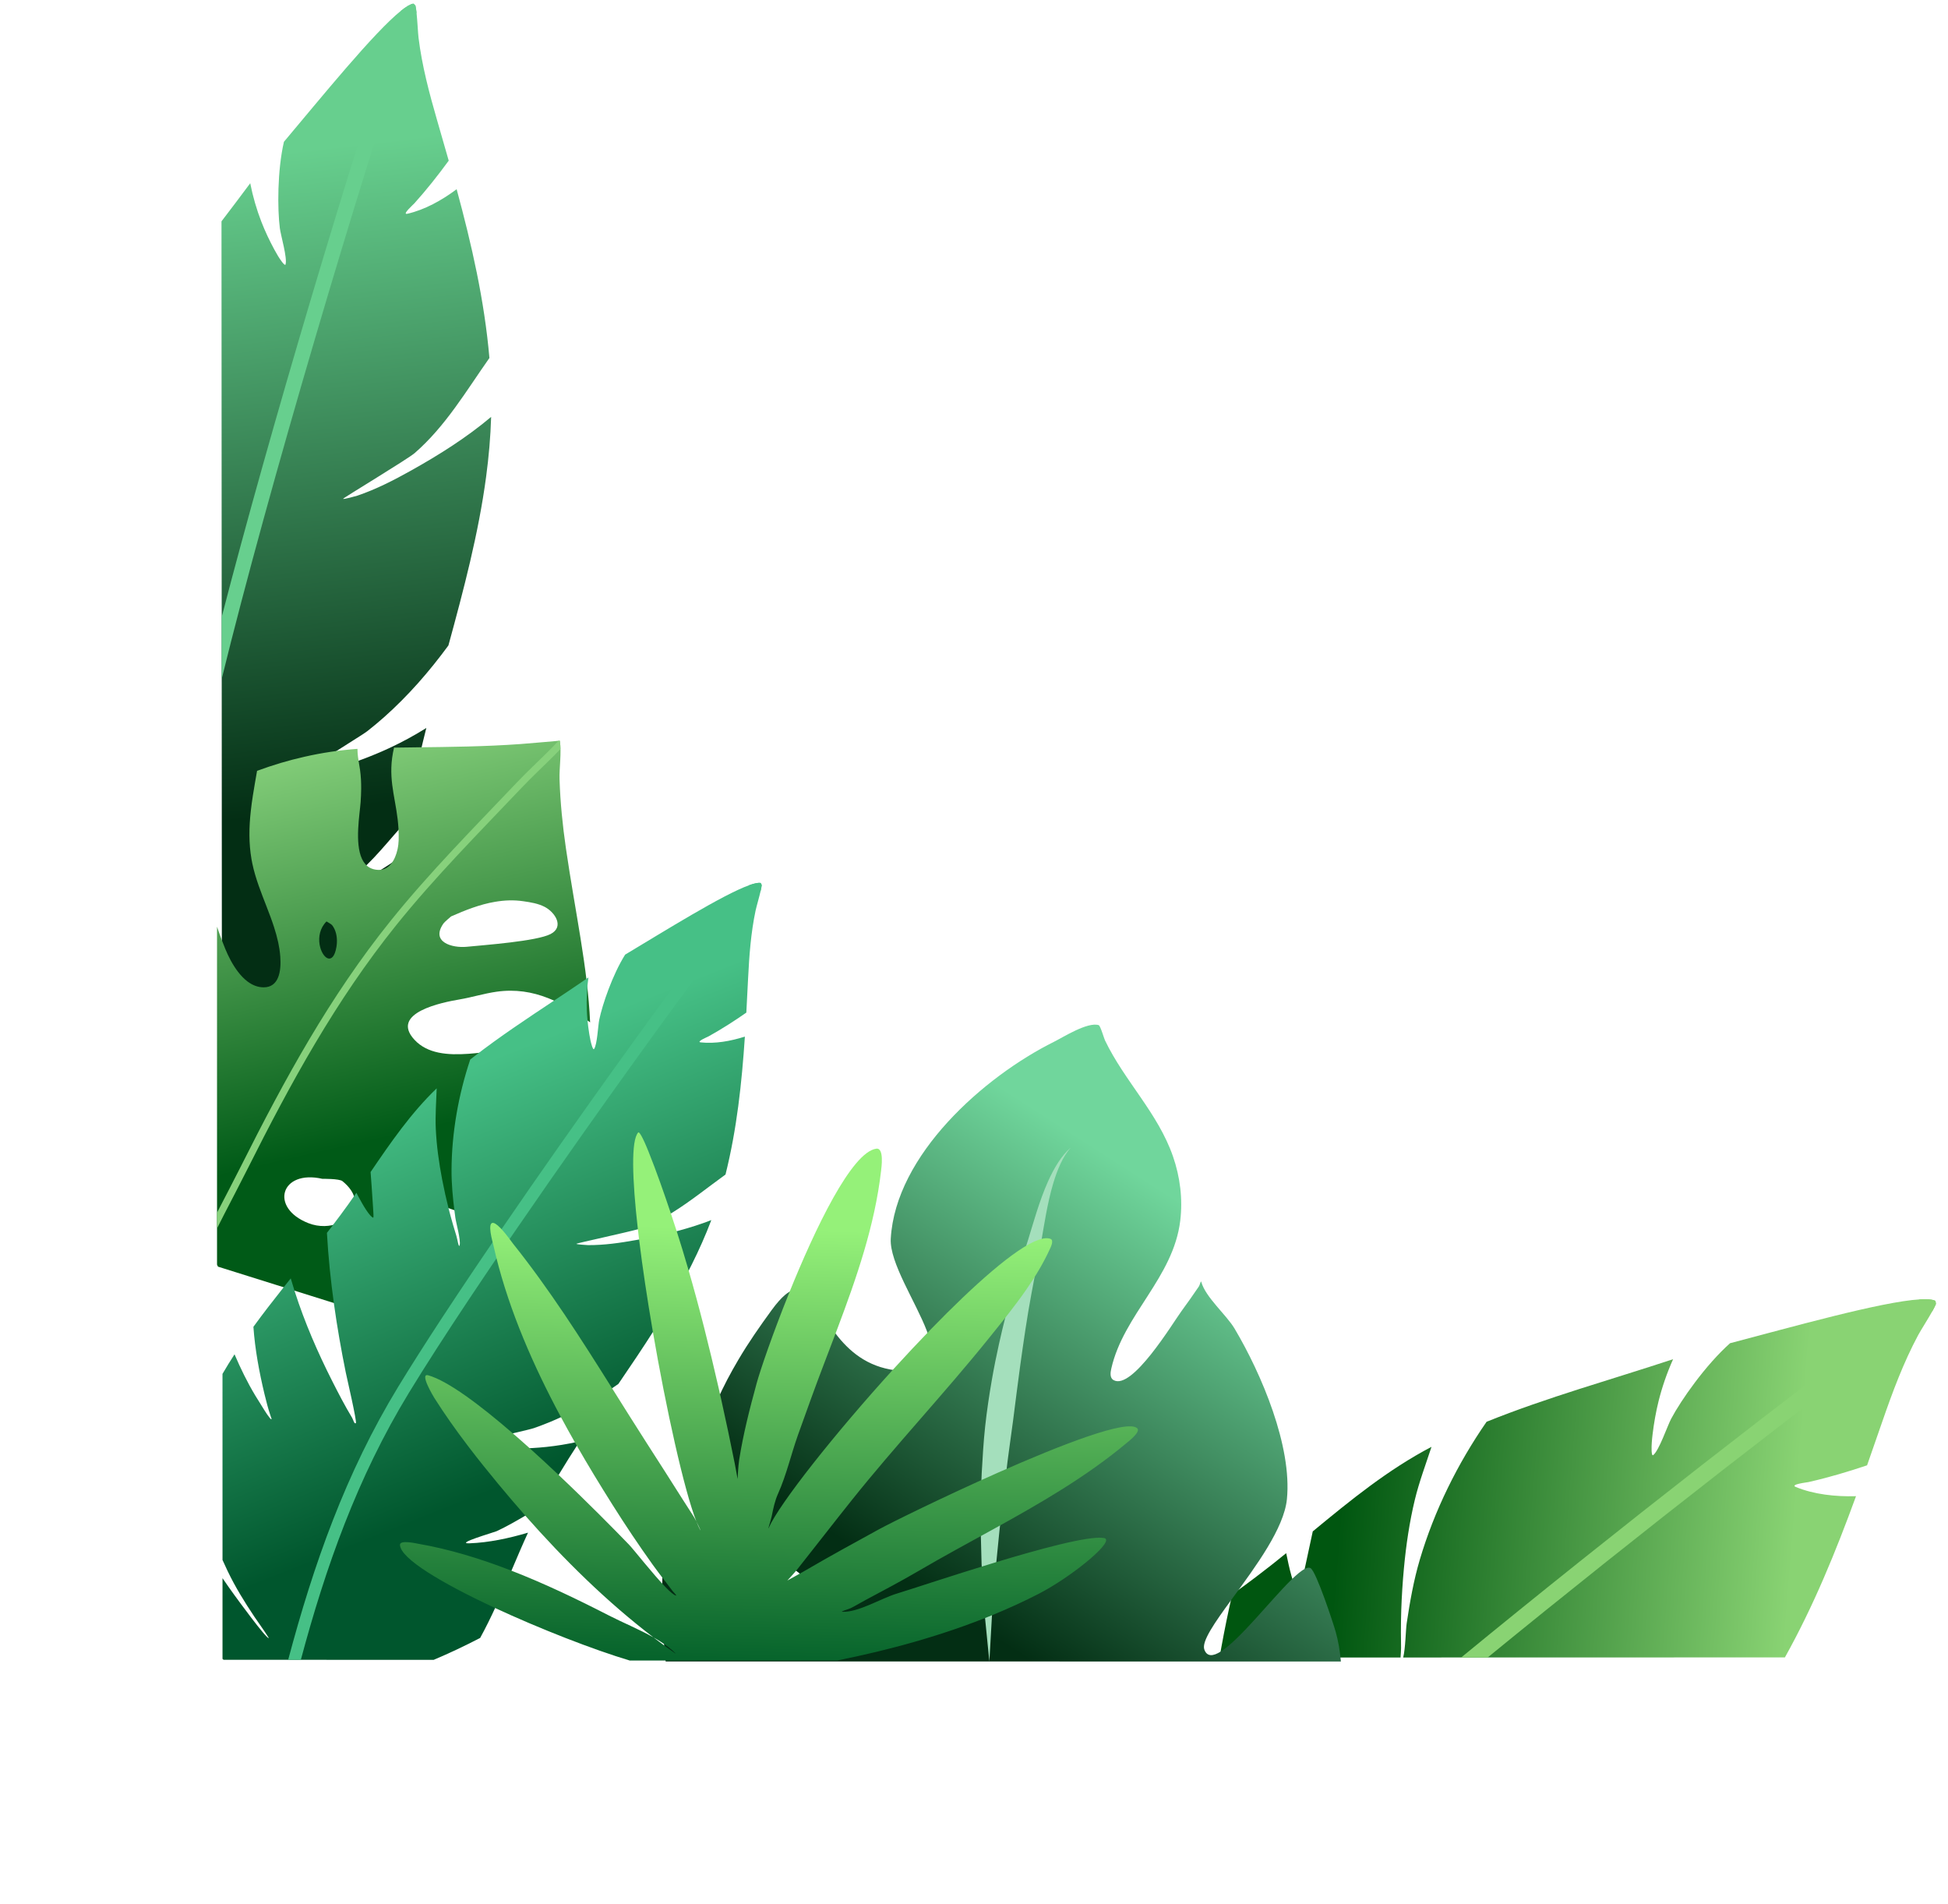 <?xml version="1.0" encoding="UTF-8"?>
<!DOCTYPE svg PUBLIC '-//W3C//DTD SVG 1.0//EN'
          'http://www.w3.org/TR/2001/REC-SVG-20010904/DTD/svg10.dtd'>
<svg clip-rule="evenodd" fill-rule="evenodd" height="2618.1" preserveAspectRatio="xMidYMid meet" stroke-linejoin="round" stroke-miterlimit="2" version="1.0" viewBox="-299.0 -2.4 2679.0 2618.1" width="2679.0" xmlns="http://www.w3.org/2000/svg" xmlns:xlink="http://www.w3.org/1999/xlink" zoomAndPan="magnify"
><g
  ><g
    ><g
      ><g
        ><g
          ><path d="M10025.3,22906.5C9992.96,22901.1 9961.13,22894.6 9929.76,22886.8C9885.28,22875.7 9841.72,22862 9798.9,22845.5C9811.18,22871.3 9823.26,22897.3 9835.05,22923.3C9862.68,22984.3 9888.77,23045.7 9912.39,23108C9915.47,23116.1 9918.49,23124.2 9921.44,23132.4C9921.67,23132.5 9921.9,23132.7 9922.12,23132.9C9927.61,23136.9 9933.07,23141 9938.52,23145.2C9950.34,23154.2 9962.07,23163.3 9973.78,23172.5C10008.6,23199.7 10043.2,23227.1 10079.4,23250.8C10081.5,23252.1 10083.5,23253.4 10085.5,23254.7C10094.3,23260.4 10250.3,23329.9 10187.4,23318.6C10145,23311 10102.3,23299 10060.2,23284.2C10025.8,23272.1 9991.8,23258.1 9958.65,23243C9958.4,23242.9 9958.14,23242.8 9957.89,23242.7C10004,23394.2 10037.8,23548.5 10093.7,23693.8C10205,23772.8 10322.9,23844.4 10444.9,23903.8C10448.5,23905.5 10468.6,23914.5 10491.2,23924.6C10498.3,23927.8 10505.6,23931 10512.8,23934.3C10538.7,23946 10562.2,23956.8 10562.4,23957.8C10563.4,23962 10511.3,23953.8 10503.3,23952.5C10502.8,23952.5 10502.4,23952.4 10502.3,23952.4C10495.4,23951.3 10488.4,23950.1 10481.5,23948.9C10447.3,23943.2 10413.2,23937 10379.3,23929.3C10313.1,23914.2 10246.8,23898.4 10182.3,23877.6C10206.3,23917.2 10233.5,23955.7 10264.8,23992.6C10306.7,24042.1 10353.1,24083.3 10402.7,24118.7C10404.7,24120.1 10406.6,24121.5 10408.6,24122.9C10475.1,24169.6 10547.3,24206.3 10622.2,24239.1L10747.3,24159.9L10132.3,21077.1C10092.8,21042.1 10053.5,21007.3 10014.9,20972C10015.1,21017.3 10011.1,21062.2 10003.9,21103.5C9998.11,21136.6 9989.93,21169.4 9980.09,21201.6C9975.4,21216.8 9970.24,21232.2 9963.21,21246.7C9961.13,21250.9 9955.75,21261.2 9953.5,21257.1C9942.97,21237.5 9950.11,21160.4 9948.41,21136.3C9943.94,21073.1 9919.52,20948.3 9879.28,20859.2C9733.67,20742.3 9517.9,20561.9 9416.3,20509C9397.2,20499 9382.14,20493.6 9372.33,20493.9C9369.91,20496.2 9368.01,20498.9 9366.68,20501.9C9366.4,20507.2 9366.81,20515.1 9367.61,20524.2C9370.08,20552 9376.26,20591.6 9377.5,20607.9C9384.47,20700 9378.72,20793.6 9371,20885.5C9367.11,20931.7 9363.22,20978 9359.59,21024.3C9404.08,21065.3 9449.93,21104.6 9498.56,21141.1C9501.7,21143.5 9547.8,21170.7 9527.1,21170C9469.06,21168.1 9408.11,21148.5 9352.47,21121.7C9339.77,21310.5 9334.75,21499.4 9355.89,21688.4C9452.42,21780.5 9541.01,21881 9658.55,21948.8C9684.08,21963.6 9917,22048.3 9919.08,22051.5C9921.25,22054.7 9871.41,22050.5 9871.18,22050.4C9806.35,22041.6 9744.05,22023.5 9681.99,22003.2C9581.81,21970.4 9481.27,21931.6 9388.4,21880C9403.32,21944.5 9421.89,22007.7 9443.22,22070.1C9504.58,22249.5 9588.72,22421.3 9674.23,22592.5C9752.67,22664.7 9837.25,22730.3 9928.74,22784.2C9949.18,22796.2 9969.95,22807.6 9991.09,22818.4C9999.24,22822.6 10028.4,22833.9 10064.2,22847.8C10092.8,22858.8 10125.5,22871.5 10155.1,22883.3C10201.4,22901.8 10239.8,22918.2 10242.1,22923.4C10242.4,22924.2 10242.1,22925.3 10241.4,22925.8C10224,22937.8 10167.7,22923.3 10149,22921.7C10115.5,22919 10082.6,22915.3 10050.3,22910.5C10041.9,22909.2 10033.6,22907.9 10025.3,22906.5Z" fill="url(#a)" transform="matrix(-.41 .08 .082 .409 2431.537 -9129.21)"
          /></g
          ><g id="change1_1"
          ><path d="M9416.3,20509C9397.2,20499 9382.14,20493.6 9372.33,20493.9C9369.91,20496.2 9368.01,20498.9 9366.68,20501.9C9366.4,20507.2 9366.81,20515.1 9367.61,20524.2C9367.66,20524.3 9367.72,20524.4 9367.77,20524.5C9667.16,21048.1 10156.1,21975.4 10427.7,22557.7L10387.8,22357.6C10109.2,21780.3 9687.32,20983.8 9416.3,20509Z" fill="#67cf8e" transform="matrix(-.41 .08 .082 .409 2431.537 -9129.21)"
          /></g
        ></g
        ><g
        ><g
          ><path d="M9367.61,20524.2C9370.08,20552 9376.26,20591.6 9377.5,20607.9C9384.47,20700 9378.72,20793.6 9371,20885.5C9367.11,20931.7 9363.22,20978 9359.59,21024.3C9404.08,21065.3 9449.93,21104.6 9498.56,21141.1C9501.7,21143.5 9547.8,21170.7 9527.1,21170C9469.06,21168.1 9408.11,21148.5 9352.47,21121.7C9340.71,21296.6 9335.53,21471.6 9351.64,21646.6L10389.5,22111.7C10394.2,22084 10416.3,22032.5 10421.2,22014.4C10438.3,21952.2 10453.9,21889.4 10462.2,21825.4C10481.7,21674.9 10475.2,21519.1 10446.7,21369.3C10311.1,21228.7 10158.3,21102.9 10014.9,20972C10015.1,21017.3 10011.1,21062.2 10003.9,21103.5C9998.11,21136.6 9989.93,21169.4 9980.09,21201.6C9975.4,21216.8 9970.24,21232.2 9963.21,21246.7C9961.13,21250.9 9955.75,21261.2 9953.5,21257.1C9942.97,21237.5 9950.11,21160.4 9948.41,21136.3C9943.94,21073.1 9919.52,20948.3 9879.28,20859.2C9733.67,20742.3 9517.9,20561.9 9416.3,20509C9397.2,20499 9382.14,20493.6 9372.33,20493.9C9369.91,20496.2 9368.01,20498.9 9366.68,20501.9C9366.4,20507.2 9366.81,20515.1 9367.61,20524.2ZM10766.6,21978.6C10773.3,21945.4 10780.3,21912.2 10787.3,21879C10722.5,21748.9 10657.1,21619.4 10566.3,21504.5C10560.7,21559.5 10557.6,21615.2 10547.9,21668.3C10535.5,21736.4 10517,21802.6 10495,21868.2C10481.8,21907.4 10467.5,21946.3 10452,21984.8C10444,22004.5 10434.8,22026.3 10426.1,22045.8C10423.4,22051.9 10410.1,22080.9 10406.7,22088.4C10404,22094.2 10400.1,22106 10396.6,22114.9L10888.8,22335.4C10891.3,22325.6 10893.7,22315.8 10896.1,22306C10908.4,22255.1 10919.7,22203.8 10929.7,22152.2C10929.9,22151.1 10930.1,22149.9 10930.3,22148.7C10929.6,22147.4 10928.8,22146.1 10928,22144.7C10914.1,22120.6 10900.3,22096.3 10886.7,22071.7C10868.2,22038.4 10850.6,22004.6 10833.3,21970.6C10821,21987.9 10805.7,22009 10791.2,22026.4C10775.8,22044.9 10761.3,22059.4 10752.1,22061.5C10750.1,22062 10753.2,22046.5 10753.2,22046C10756.2,22029.2 10759.9,22012.4 10763.2,21995.6C10764.3,21989.9 10765.5,21984.3 10766.6,21978.6ZM11096.6,22428.5C11081.7,22403.2 11066.6,22377.8 11051.5,22352.5C11044.6,22368 11037.5,22383.5 11030.3,22398.8L11096.6,22428.5Z" fill="url(#b)" transform="matrix(-.422 -.189 -.187 .422 10149.998 -5090.938)"
          /></g
          ><g id="change2_1"
          ><path d="M9416.3,20509C9397.2,20499 9382.14,20493.6 9372.33,20493.9C9369.91,20496.2 9368.01,20498.9 9366.68,20501.9C9366.4,20507.2 9366.81,20515.1 9367.61,20524.2C9367.66,20524.3 9367.72,20524.4 9367.77,20524.5C9584.02,20902.7 9899.16,21491.5 10159.8,22008.8L10231.8,22041C9967.66,21514.3 9640.41,20901.6 9416.3,20509Z" fill="#89d373" transform="matrix(-.422 -.189 -.187 .422 10149.998 -5090.938)"
          /></g
        ></g
        ><g transform="rotate(17.416 15797.158 -6630.212) scale(.278)"
        ><path d="M11781.2,19140.2C11945.5,19086.5 12109.8,19033.2 12271.1,18969.5C12324.2,18948.5 12376.7,18926.1 12429.7,18904.7C12429.8,18904.6 12453.3,18894.5 12453.5,18895C12480,18947.9 12490.1,19022.2 12509.8,19078.7C12547.2,19185.7 12592.1,19290.6 12641.1,19392.6C12778.9,19679.1 12921.7,19925.1 13013.4,20179.1C12997.9,20173.9 12982.5,20168.9 12967.1,20164.3C12904.4,20145.4 12842,20131.4 12779.6,20127C12695.5,20121 12611.3,20132.6 12526.3,20173.2C12470.1,20200 12419.1,20235.7 12363.8,20264C12288.6,20302.4 12051.6,20430.4 12210.1,20521.4C12292.1,20568.5 12390.6,20545.2 12486.3,20507.5C12562.2,20477.5 12636.4,20438.6 12699.1,20418.5C12775.1,20394.2 12851.4,20376.6 12929.7,20367.1C12954.5,20364 12979.6,20361.8 13004.9,20360.5C13022.9,20359.5 13045.8,20357.1 13068.1,20357.2C13083.6,20419.3 13095.5,20482.5 13103,20547.4C13109.3,20602.5 13112.5,20658.9 13112,20716.9C13110.9,20842.1 13092.9,20975.1 13053.3,21119.9C13050.9,21128.8 13048.4,21137.8 13045.8,21146.7C13040,21167.3 13033.9,21187.8 13027.6,21208.4C13019.5,21214.8 13011.1,21220.9 13002.6,21226.5C12990.9,21234.2 12978.8,21241 12966.2,21246.7C12958.5,21250.1 12950.6,21253.2 12942.5,21255.8C12921.1,21262.9 12898.4,21267.3 12874.7,21270C12874.1,21270.1 12873.5,21270.2 12872.9,21270.2C12856.5,21272 12839.7,21272.9 12822.6,21273.2C12764.7,21274.4 12702.7,21268.8 12640.4,21266.2C12634.7,21266 12628.9,21265.8 12623.1,21265.6C12613.2,21265.3 12603.3,21265.1 12593.5,21265C12586.2,21264.9 12578.9,21265 12571.6,21265.1C12514,21266 12457.5,21272.6 12405.1,21292.9C12398.8,21295.3 12392.5,21298 12386.2,21300.8C12317.3,21332.6 12216.3,21456.6 12334.4,21500.8C12335,21501 12335.5,21501.2 12336.1,21501.4C12380.5,21517.4 12428.5,21509.5 12473.7,21502.3C12546.1,21490.8 12619.4,21480.8 12692.9,21487.4C12730.6,21490.8 12767.3,21497.4 12803.5,21505.8C12823.2,21510.5 12842.8,21515.6 12862.3,21521.2C12874,21524.5 12885.8,21527.9 12897.5,21531.5C12888,21549.4 12878.2,21567.2 12868,21584.6C12853.6,21609.2 12838.3,21633.5 12822.2,21657.4C12791.3,21703.1 12757.4,21747.3 12721.1,21789.1C12692.5,21822 12662.3,21853.4 12630.8,21883L11618.6,21883C11616.2,21880.5 11613.7,21877.9 11611.2,21875.2L11110.8,20280.1C11124.1,20298.5 11137.6,20316.4 11151.1,20333.7C11161.6,20347.1 11172.1,20360.1 11182.7,20372.8C11194.6,20387.1 11208.8,20402.9 11224.7,20418.4C11256.6,20449.4 11295.4,20479.3 11336.2,20493.7C11363.7,20503.3 11392,20506 11420,20497.5C11493.3,20475.1 11479.8,20394 11453.9,20328.2C11444,20303 11432.2,20280.1 11422.8,20263.6C11409.8,20240.7 11395.5,20218.7 11380.3,20197.3C11338.7,20138.6 11291,20084.1 11247.7,20026.2C11224.7,19995.4 11202.9,19963.7 11183.9,19929.8C11180.3,19923.4 11176.8,19916.9 11173.5,19910.4C11155.2,19874.8 11140.6,19838.5 11128.7,19801.6C11116.3,19763 11106.7,19723.9 11099,19684.3C11094,19659.3 11089.8,19634.2 11086,19609C11079.8,19568.1 11074.6,19526.8 11069.1,19485.4C11133.8,19435.3 11201.7,19389.4 11272.5,19348.4C11291.4,19337.4 11310.5,19326.7 11329.8,19316.4C11369.7,19295.2 11410.4,19275.4 11451.8,19257.3C11471.2,19248.8 11490.7,19240.7 11510.4,19232.9C11512.6,19240.2 11515.2,19247.2 11518,19254.2C11528,19279 11541.1,19302.2 11553.2,19327.3C11560,19341.6 11566.2,19356.3 11571.9,19371.3C11577.4,19385.9 11582.4,19400.8 11587,19415.8C11593.4,19436.9 11599.1,19458.3 11604.1,19479.4C11618,19537.9 11635.9,19681.3 11694.5,19745.4C11708.5,19760.7 11724.8,19771.5 11744,19775.5C11757.1,19778.2 11771.7,19777.8 11787.7,19773.4C11841.3,19758.7 11852.7,19700.3 11848.3,19648.7C11846.9,19632 11843.8,19616 11840,19602.5C11829.8,19566.6 11817.5,19535 11804.4,19505.8C11754.3,19394 11691.6,19317.3 11681.3,19173C11714.6,19162 11747.9,19151.1 11781.2,19140.2ZM12147.4,21338.6C12145,21336 12142.5,21333.6 12139.8,21331.1C12137.5,21329 12135,21326.9 12132.4,21324.8C12118.6,21313.8 12101,21303.7 12079.4,21295.2C12060.8,21287.8 11981.2,21314 11981.2,21314C11770.5,21330.9 11773.3,21529.3 11980.6,21543.9C12009.3,21545.9 12036.6,21542 12061.3,21533.7C12155.9,21502.1 12210.8,21406.7 12147.4,21338.6ZM13021.7,20799.7C13024.4,20795.1 13025.8,20790.3 13026.3,20785.5C13028.5,20760.8 13004.2,20734.6 12970.6,20728.9C12963.2,20727.6 12945.7,20730.4 12928.7,20733.8C12907.8,20738.1 12887.6,20743.3 12887.6,20743.3C12844.5,20761.2 12798.4,20761.6 12752.7,20768.3C12750.2,20768.7 12747.3,20769.3 12744.3,20770.1C12720.3,20776.4 12682.6,20795.1 12653.7,20815.2C12622.2,20837.1 12601.1,20860.8 12619.3,20872.1C12626.9,20876.8 12641.5,20879.4 12665,20878.8C12706.1,20877.6 12746.3,20868.5 12786.4,20859C12811.6,20853.1 12836.8,20847 12862,20842.6C12891.4,20837.6 12923.2,20837.4 12953.4,20832.5C12965.9,20830.4 12978.2,20827.6 12990,20823.3C13006.2,20817.3 13016.4,20809 13021.7,20799.7ZM12200.6,19884.9C12200.6,19884.9 12177.9,19920 12174.8,19929.9C12140.7,20038 12254.1,20032.9 12319.2,20005.2C12403.3,19969.4 12640.7,19875.6 12696,19821C12751.7,19766 12684.7,19711.6 12628.4,19701.5C12592,19695.1 12555.4,19700.6 12519.3,19706.4C12471.4,19714.1 12429.4,19729.1 12386.2,19751.1C12318.1,19785.8 12257.9,19834.8 12200.6,19884.9ZM11700.5,20178.9C11692.8,20149 11677.1,20120 11651.8,20102.5C11646.3,20098.7 11619.8,20093.3 11619.8,20093.3C11598,20134.9 11604.5,20178.9 11621.2,20212.1C11652.2,20273.3 11718.1,20297.3 11704.4,20199C11703.5,20192.3 11702.2,20185.6 11700.5,20178.9Z" fill="url(#c)"
          /><clipPath id="d"
          ><path d="M11781.2,19140.2C11945.5,19086.5 12109.8,19033.2 12271.1,18969.5C12324.2,18948.5 12376.7,18926.1 12429.7,18904.7C12429.8,18904.6 12453.3,18894.5 12453.5,18895C12480,18947.9 12490.1,19022.2 12509.8,19078.7C12547.2,19185.7 12592.1,19290.6 12641.1,19392.6C12778.9,19679.1 12921.7,19925.1 13013.4,20179.1C12997.9,20173.9 12982.5,20168.9 12967.1,20164.3C12904.4,20145.4 12842,20131.4 12779.6,20127C12695.5,20121 12611.3,20132.6 12526.3,20173.2C12470.1,20200 12419.1,20235.7 12363.8,20264C12288.6,20302.4 12051.6,20430.4 12210.1,20521.4C12292.1,20568.5 12390.6,20545.2 12486.3,20507.5C12562.2,20477.5 12636.4,20438.6 12699.1,20418.5C12775.1,20394.2 12851.4,20376.6 12929.7,20367.1C12954.5,20364 12979.6,20361.8 13004.9,20360.5C13022.9,20359.5 13045.8,20357.1 13068.1,20357.2C13083.6,20419.3 13095.5,20482.5 13103,20547.4C13109.3,20602.5 13112.5,20658.9 13112,20716.9C13110.9,20842.1 13092.9,20975.1 13053.3,21119.9C13050.9,21128.8 13048.4,21137.8 13045.8,21146.7C13040,21167.3 13033.9,21187.8 13027.6,21208.4C13019.5,21214.8 13011.1,21220.9 13002.6,21226.5C12990.9,21234.2 12978.8,21241 12966.2,21246.7C12958.5,21250.1 12950.6,21253.2 12942.5,21255.8C12921.1,21262.9 12898.4,21267.3 12874.7,21270C12874.1,21270.1 12873.5,21270.2 12872.9,21270.2C12856.5,21272 12839.7,21272.9 12822.6,21273.2C12764.7,21274.4 12702.7,21268.8 12640.4,21266.2C12634.7,21266 12628.9,21265.8 12623.1,21265.6C12613.2,21265.3 12603.3,21265.1 12593.5,21265C12586.2,21264.9 12578.9,21265 12571.6,21265.1C12514,21266 12457.5,21272.6 12405.1,21292.9C12398.8,21295.3 12392.5,21298 12386.2,21300.8C12317.3,21332.6 12216.3,21456.6 12334.4,21500.8C12335,21501 12335.5,21501.2 12336.1,21501.4C12380.5,21517.4 12428.5,21509.5 12473.7,21502.3C12546.1,21490.8 12619.4,21480.8 12692.9,21487.4C12730.6,21490.8 12767.3,21497.4 12803.5,21505.8C12823.2,21510.5 12842.8,21515.6 12862.3,21521.2C12874,21524.5 12885.8,21527.9 12897.5,21531.5C12888,21549.4 12878.2,21567.2 12868,21584.6C12853.6,21609.2 12838.3,21633.5 12822.2,21657.4C12791.3,21703.1 12757.4,21747.3 12721.1,21789.1C12692.5,21822 12662.3,21853.4 12630.8,21883L11618.6,21883C11616.2,21880.5 11613.7,21877.9 11611.2,21875.2L11110.8,20280.1C11124.1,20298.5 11137.6,20316.4 11151.1,20333.7C11161.6,20347.1 11172.1,20360.1 11182.7,20372.8C11194.6,20387.1 11208.8,20402.9 11224.7,20418.4C11256.6,20449.4 11295.4,20479.3 11336.2,20493.7C11363.7,20503.3 11392,20506 11420,20497.5C11493.3,20475.1 11479.8,20394 11453.9,20328.2C11444,20303 11432.2,20280.1 11422.8,20263.6C11409.8,20240.7 11395.5,20218.7 11380.3,20197.3C11338.7,20138.6 11291,20084.1 11247.7,20026.2C11224.7,19995.4 11202.9,19963.7 11183.9,19929.8C11180.3,19923.4 11176.8,19916.9 11173.5,19910.4C11155.2,19874.8 11140.6,19838.5 11128.7,19801.6C11116.3,19763 11106.7,19723.9 11099,19684.3C11094,19659.3 11089.8,19634.2 11086,19609C11079.8,19568.1 11074.6,19526.8 11069.1,19485.4C11133.8,19435.3 11201.7,19389.4 11272.5,19348.4C11291.4,19337.4 11310.5,19326.7 11329.8,19316.4C11369.7,19295.2 11410.4,19275.4 11451.8,19257.3C11471.2,19248.8 11490.7,19240.7 11510.4,19232.9C11512.6,19240.2 11515.2,19247.2 11518,19254.2C11528,19279 11541.1,19302.2 11553.2,19327.3C11560,19341.6 11566.2,19356.3 11571.9,19371.3C11577.4,19385.9 11582.4,19400.8 11587,19415.8C11593.4,19436.9 11599.1,19458.3 11604.1,19479.4C11618,19537.9 11635.9,19681.3 11694.5,19745.4C11708.5,19760.7 11724.8,19771.5 11744,19775.5C11757.1,19778.2 11771.7,19777.8 11787.7,19773.4C11841.3,19758.7 11852.7,19700.3 11848.3,19648.7C11846.9,19632 11843.8,19616 11840,19602.5C11829.8,19566.6 11817.5,19535 11804.4,19505.8C11754.3,19394 11691.6,19317.3 11681.3,19173C11714.6,19162 11747.9,19151.1 11781.2,19140.2ZM12147.4,21338.6C12145,21336 12142.5,21333.6 12139.8,21331.1C12137.5,21329 12135,21326.9 12132.4,21324.8C12118.6,21313.8 12101,21303.7 12079.4,21295.2C12060.8,21287.8 11981.2,21314 11981.2,21314C11770.5,21330.9 11773.3,21529.3 11980.6,21543.9C12009.3,21545.9 12036.6,21542 12061.3,21533.7C12155.9,21502.1 12210.8,21406.7 12147.4,21338.6ZM13021.7,20799.7C13024.4,20795.1 13025.8,20790.3 13026.3,20785.5C13028.5,20760.8 13004.2,20734.6 12970.6,20728.9C12963.2,20727.6 12945.7,20730.4 12928.7,20733.8C12907.8,20738.1 12887.6,20743.3 12887.6,20743.3C12844.5,20761.2 12798.4,20761.6 12752.7,20768.3C12750.2,20768.7 12747.3,20769.3 12744.3,20770.1C12720.3,20776.4 12682.6,20795.1 12653.7,20815.2C12622.2,20837.1 12601.1,20860.8 12619.3,20872.1C12626.9,20876.8 12641.5,20879.4 12665,20878.8C12706.1,20877.6 12746.3,20868.5 12786.4,20859C12811.6,20853.1 12836.8,20847 12862,20842.6C12891.4,20837.6 12923.2,20837.4 12953.4,20832.5C12965.9,20830.4 12978.2,20827.6 12990,20823.3C13006.2,20817.3 13016.4,20809 13021.7,20799.7ZM12200.6,19884.9C12200.6,19884.9 12177.9,19920 12174.8,19929.9C12140.7,20038 12254.1,20032.9 12319.2,20005.2C12403.3,19969.4 12640.7,19875.6 12696,19821C12751.7,19766 12684.7,19711.6 12628.4,19701.5C12592,19695.1 12555.4,19700.6 12519.3,19706.4C12471.4,19714.1 12429.4,19729.1 12386.2,19751.1C12318.1,19785.8 12257.9,19834.8 12200.6,19884.9ZM11700.5,20178.9C11692.8,20149 11677.1,20120 11651.8,20102.5C11646.3,20098.7 11619.8,20093.3 11619.8,20093.3C11598,20134.9 11604.5,20178.9 11621.2,20212.1C11652.2,20273.3 11718.1,20297.3 11704.4,20199C11703.5,20192.3 11702.2,20185.6 11700.5,20178.9Z"
          /></clipPath
          ><g clip-path="url(#d)" id="change3_1"
          ><path d="M11531.4,21877.3C11530.1,21886.9 11521.3,21893.7 11511.7,21892.5C11502.1,21891.2 11495.3,21882.4 11496.5,21872.8C11518,21705.3 11551.6,21538.8 11578.8,21372.1C11655.6,20900.8 11746.4,20442.5 11921.3,19995.8C12033.3,19709.6 12176.2,19433.8 12311.4,19158C12378.7,19020.8 12458.7,18902.3 12504.2,18755.5C12507.1,18746.2 12516.9,18741 12526.2,18743.9C12535.4,18746.8 12540.6,18756.6 12537.8,18765.9C12491.7,18914.5 12411,19034.6 12342.9,19173.5C12208.2,19448.4 12065.6,19723.3 11954,20008.6C11780.1,20453 11689.8,20908.9 11613.4,21377.7C11586.3,21544 11552.8,21710.2 11531.4,21877.3Z" fill="#87d17c"
          /></g
        ></g
        ><g
        ><g
          ><path d="M10269.3,23808.5L11115.8,23926.9L11120.5,23924L11164.2,23598.7C11145.8,23619.1 11127,23639.3 11107.8,23659.4C11095.8,23671.9 10958.1,23815.3 10946.1,23813.8C10944.4,23813.6 10947.7,23810.5 10948.9,23809.2C10970,23783.9 10993.4,23760.3 11015.3,23735.6C11062.9,23681.8 11108.4,23626.7 11147.8,23566.5C11156.7,23553.1 11165.4,23539.4 11174,23525.5L11274.8,22775.8C11262.8,22746.9 11250.2,22718.3 11236.9,22690.1C11205.1,22743.3 11170.8,22794.8 11131.3,22844.1C11117.5,22861.2 11103.4,22878.1 11089.2,22894.9C11088,22896.4 11056.7,22934.4 11053.1,22930.8C11051.6,22929.3 11057.3,22920.1 11057.5,22919.7C11071.7,22891.3 11083.5,22862.1 11095,22832.5C11128,22747 11157.1,22658.8 11175.7,22568.7C11144.6,22510.8 11111.6,22453.7 11077.7,22396.6C11069,22381.9 11060.3,22367.2 11051.5,22352.5C11043.7,22370.1 11035.6,22387.6 11027.3,22405C10971,22522.8 10903.3,22634.7 10828.6,22743C10796.5,22789.5 10764.3,22835.4 10728.7,22879.4C10723.2,22886.3 10716.5,22905.2 10710.7,22898.6C10706.2,22893.5 10773.5,22715.6 10778.9,22700.2C10809.7,22611.5 10838,22522.4 10863.1,22432.4C10889.2,22338.9 10911.9,22244.5 10930.3,22148.7C10927,22142.9 10923.6,22137.1 10920.2,22131.2C10909,22111.5 10897.8,22091.7 10886.7,22071.7C10868.3,22038.6 10850.8,22005 10833.6,21971.2L10833.3,21970.6C10831.7,21972.8 10830.1,21975 10828.5,21977.3C10826.8,21979.6 10825.1,21982 10823.4,21984.4C10799,22018.2 10767.7,22057.9 10752.1,22061.5C10750.1,22062 10753.2,22046.5 10753.2,22046C10756.2,22029.2 10759.9,22012.4 10763.2,21995.6C10770.9,21956.7 10779.1,21917.8 10787.3,21879C10722.5,21748.9 10657.1,21619.4 10566.3,21504.5C10560.7,21559.5 10557.6,21615.2 10547.9,21668.3C10535.5,21736.4 10517,21802.6 10495,21868.2C10481.8,21907.4 10467.5,21946.3 10452,21984.8L10451.9,21985C10443.9,22004.7 10434.7,22026.4 10426.1,22045.8C10423.4,22051.9 10410.1,22080.9 10406.7,22088.4C10401.2,22100.4 10390.7,22136.8 10388.9,22123.8C10385.9,22103.1 10415.4,22035.7 10421.2,22014.4C10423.5,22006.1 10425.7,21997.8 10427.9,21989.5C10442.3,21935.5 10455,21880.9 10462.2,21825.4C10481.7,21674.9 10475.2,21519.1 10446.7,21369.3C10442.2,21364.7 10437.7,21360.1 10433.2,21355.5C10341.1,21261.3 10241.5,21173.6 10142.7,21086.3C10099.8,21048.3 10056.9,21010.4 10014.9,20972C10015.1,21017.3 10011.1,21062.2 10003.9,21103.5C10001.7,21116.3 9999.04,21129.2 9996.11,21141.9C9991.5,21162 9986.1,21181.9 9980.09,21201.6C9975.4,21216.8 9970.24,21232.2 9963.21,21246.7C9961.13,21250.9 9955.75,21261.2 9953.5,21257.1C9942.97,21237.5 9950.11,21160.4 9948.41,21136.3C9943.94,21073.1 9919.52,20948.3 9879.28,20859.2C9733.67,20742.3 9517.9,20561.9 9416.3,20509C9397.2,20499 9382.14,20493.6 9372.33,20493.9C9369.91,20496.2 9368.01,20498.9 9366.68,20501.9C9366.4,20507.2 9366.81,20515.1 9367.61,20524.2C9370.08,20552 9376.26,20591.6 9377.5,20607.9C9384.47,20700 9378.72,20793.6 9371,20885.5C9367.11,20931.7 9363.22,20978 9359.59,21024.3C9404.08,21065.3 9449.93,21104.6 9498.56,21141.1C9501.7,21143.5 9547.8,21170.7 9527.1,21170C9469.06,21168.1 9408.11,21148.5 9352.47,21121.7C9339.77,21310.5 9334.75,21499.4 9355.89,21688.4C9420.08,21749.6 9480.76,21814.6 9548.78,21871.2C9583.05,21899.7 9619.17,21926.1 9658.55,21948.8C9661.11,21950.3 9665.77,21952.5 9672.08,21955.3C9728.55,21979.8 9917.21,22048.7 9919.08,22051.5C9921.25,22054.7 9871.41,22050.5 9871.18,22050.4C9806.35,22041.6 9744.05,22023.5 9681.99,22003.2C9675.17,22001 9668.34,21998.7 9661.52,21996.4C9612.27,21979.9 9563.06,21961.8 9514.85,21941.3C9471.67,21922.9 9429.29,21902.7 9388.4,21880C9403.32,21944.5 9421.89,22007.7 9443.22,22070.1C9445,22075.3 9446.81,22080.5 9448.64,22085.7C9480.45,22176.6 9517.97,22265.5 9558.4,22353.5C9595.29,22433.8 9634.61,22513.2 9674.23,22592.5C9680.02,22597.8 9685.85,22603.1 9691.71,22608.4C9751.17,22661.8 9814.11,22711.2 9880.86,22754.5C9896.61,22764.8 9912.57,22774.7 9928.74,22784.2C9949.18,22796.2 9969.95,22807.6 9991.09,22818.4C9999.24,22822.6 10028.4,22833.9 10064.2,22847.8L10064.7,22848C10134.1,22874.8 10227.9,22910.9 10240.7,22921.8C10241.4,22922.4 10241.9,22923 10242.1,22923.4C10242.4,22924.2 10242.1,22925.3 10241.4,22925.8C10239.3,22927.3 10236.6,22928.3 10233.5,22929.1C10210.9,22934.4 10165.5,22923.1 10149,22921.7C10115.5,22919 10082.6,22915.3 10050.3,22910.5C10029,22907.3 10008,22903.7 9987.14,22899.6C9967.84,22895.8 9948.72,22891.5 9929.76,22886.8C9889.14,22876.6 9849.28,22864.4 9810.05,22849.7C9806.33,22848.3 9802.61,22846.9 9798.9,22845.5C9800.74,22849.3 9802.57,22853.2 9804.4,22857.1C9824.61,22899.9 9844.23,22943 9862.91,22986.3C9880.3,23026.6 9896.88,23067.1 9912.39,23108C9915.47,23116.1 9918.49,23124.2 9921.44,23132.4C9921.67,23132.5 9921.9,23132.7 9922.12,23132.9C9938.88,23145.3 9955.42,23158.1 9971.91,23171C9972.53,23171.5 9973.16,23172 9973.78,23172.5C10010.5,23201.2 10047.1,23230.2 10085.5,23254.7C10094.3,23260.4 10250.3,23329.9 10187.4,23318.6C10110,23304.8 10031.8,23276.3 9957.89,23242.7C9973.8,23295 9988.25,23347.6 10002.6,23400.1C10017.3,23453.5 10031.9,23506.7 10047.9,23559.3C10061.8,23604.7 10076.7,23649.7 10093.7,23693.8C10150.6,23734.2 10209.3,23772.7 10269.3,23808.5Z" fill="url(#e)" transform="matrix(-.335 -.047 -.045 .335 4808.951 -5213.342)"
          /></g
          ><g id="change4_1"
          ><path d="M9416.3,20509C9397.2,20499 9382.14,20493.6 9372.33,20493.9C9369.91,20496.2 9368.01,20498.9 9366.68,20501.9C9366.4,20507.2 9366.81,20515.1 9367.61,20524.2C9367.66,20524.3 9367.72,20524.4 9367.77,20524.5C9529.74,20807.7 9747.18,21209.2 9955.67,21610.2C10028.4,21750.1 10100.1,21890 10167.9,22024.8C10174.3,22037.5 10180.7,22050.1 10187,22062.7C10200.9,22090.4 10214.6,22117.8 10228.1,22145C10242.2,22173.5 10256.1,22201.6 10269.8,22229.4C10287.4,22265.1 10304.6,22300.2 10321.3,22334.6C10396.9,22490.1 10462.9,22631.2 10514,22747.9C10675.6,23117.2 10754.6,23496.3 10804.4,23883.4L10855.4,23890.5C10805,23494.1 10725.1,23106 10559.6,22727.9C10521.2,22640.3 10474.4,22538.8 10421.5,22427.8C10388.3,22358.3 10352.7,22285 10315.3,22209C10294.8,22167.5 10273.8,22125.2 10252.4,22082.2C10243.4,22064.2 10234.4,22046.1 10225.2,22028C10225.1,22027.7 10225,22027.4 10224.8,22027.2C10165.8,21909.5 10103.6,21787.7 10040.3,21665.2C10038.4,21661.5 10036.5,21657.9 10034.6,21654.3C10003.1,21593.3 9971.26,21532.2 9939.37,21471.3C9751.89,21113.6 9562.23,20764.6 9416.3,20509Z" fill="#46c086" transform="matrix(-.335 -.047 -.045 .335 4808.951 -5213.342)"
          /></g
        ></g
        ><g
        ><path d="M6059.34,2472.45C6081.22,2445.18 6105.58,2419.69 6130.35,2395.61C6163.05,2363.82 6198.12,2334.7 6233.72,2306.25C6249.21,2293.88 6262.09,2285.54 6272.95,2280.61C6328.4,2255.41 6330.97,2319.15 6357.75,2388.98C6375.02,2434 6402.35,2481.55 6460.4,2509.42C6460.91,2509.67 6461.42,2509.91 6461.93,2510.15C6487.42,2522.13 6520.4,2531.6 6546.69,2516.51C6564.56,2506.25 6567.54,2479.72 6564.26,2445.91C6557.36,2375.05 6522.92,2272.22 6540.34,2220.4C6601.56,2038.27 6843.83,1918.8 7020.63,1884C7043.19,1879.56 7106.9,1859.89 7129.26,1874.36C7132.65,1876.56 7133.03,1906.74 7133.86,1911.38C7152.24,2013.17 7206.97,2104.12 7214.02,2209.23C7217.37,2259.19 7210.14,2309.34 7191.24,2355.75C7141.6,2477.69 7008.98,2529.26 6949.45,2640.68C6945.3,2648.45 6939.7,2660.28 6947.26,2667.84C6981.81,2702.38 7111.67,2578.47 7139.12,2556.58C7157.2,2542.16 7175,2527.61 7192.56,2512.56C7195.58,2509.97 7200.66,2499.82 7200.66,2503.8C7200.66,2540.44 7236.15,2591.6 7246,2627.33C7278.12,2743.87 7302.17,2922.22 7258.48,3036C7234.45,3098.59 7148.88,3165.76 7079.76,3220.77C7078.21,3222.01 7076.67,3223.23 7075.14,3224.45C7024.12,3265.11 6983.23,3298.79 6984.93,3318.53C6986.45,3336.16 6999.98,3338.81 7020.4,3332.59C7070.19,3317.41 7160.97,3249.47 7218.67,3217.25C7234.15,3208.61 7247.25,3202.54 7256.54,3200.75C7262.23,3199.66 7266.49,3200.16 7268.99,3202.67C7279.77,3213.45 7285.97,3341.12 7286.07,3357.95C7286.22,3380.15 7283.97,3403.48 7279.59,3427.41L5786.86,3018.71C5788.33,3009.58 5789.91,3000.43 5791.58,2991.28C5791.78,2990.19 5791.98,2989.1 5792.18,2988.01C5800.3,2944.18 5810.68,2900.09 5823.28,2855.47C5824.35,2851.69 5825.43,2847.9 5826.53,2844.11C5829.63,2833.43 5832.86,2822.71 5836.22,2811.95C5845.68,2781.62 5855.61,2716.87 5880.24,2693.47C5884.5,2689.42 5911.47,2776.8 5914.19,2785.01C5934.66,2846.89 6052.2,3061.87 6150.72,2997.45C6181.03,2977.63 6165.88,2945.53 6135.2,2903.86C6132.56,2900.28 6129.81,2896.63 6126.97,2892.91C6057.94,2802.69 5932.68,2671.91 6022.16,2525.05C6033.29,2506.78 6045.85,2489.27 6059.34,2472.45Z" fill="url(#f)" transform="rotate(-15.311 3795.728 12669.198) scale(.6)"
          /><g id="change5_1"
          ><path d="M6993.26,2128.1C6970.4,2143.21 6950.59,2168.2 6932.8,2196.8C6907.78,2237.01 6887.3,2283.95 6870.03,2320.56L6860.59,2339.9L6818.2,2426.83C6793.68,2477.35 6771.43,2528.72 6749.31,2580.26C6732.75,2618.84 6716.93,2657.7 6700.7,2696.43C6684.46,2735.17 6667.35,2773.52 6651.82,2812.59L6604.11,2931.14L6576,3004.45L6535.53,3116.12L6502.47,3214.64L6519.89,3111.96L6544.15,2994.87L6563.12,2917.79C6569.83,2892.7 6576.68,2867.76 6584.11,2842.88C6589.06,2826.29 6594.33,2809.84 6599.63,2793.36C6611.01,2759.54 6622.34,2725.73 6635.41,2692.55C6648.48,2659.35 6662.91,2626.7 6678.05,2594.4C6690.17,2568.54 6702.99,2543.06 6716.33,2517.8C6736.31,2479.93 6757.6,2442.89 6779.54,2406.08L6832.1,2323.3L6843.41,2305.88C6865.47,2271.24 6891.92,2226.48 6922.43,2189.36C6944.32,2162.74 6967.97,2140.23 6993.26,2128.1Z" fill="#a4dfbc" transform="rotate(-15.311 3795.728 12669.198) scale(.6)"
          /></g
        ></g
        ><g
        ><path d="M4548.25,7265.67C4548.28,7265.88 4548.31,7266.09 4548.34,7266.29C4549.91,7276.71 4551.41,7287.13 4552.84,7297.55C4555.81,7319.28 4558.46,7341.02 4560.84,7362.78C4568.28,7430.82 4573.06,7499.05 4576.52,7567.58C4576.86,7574.34 4577.18,7581.09 4577.49,7587.84C4579.18,7624.82 4580.4,7661.68 4581.27,7698.74C4581.48,7707.46 4581.46,7724.9 4581.46,7724.9C4581.46,7724.9 4586.17,7703.69 4589.69,7693.44C4603.94,7651.89 4622.01,7612.03 4640.74,7572.34C4650.66,7551.3 4681.76,7494.93 4720.19,7433.25C4782.91,7332.6 4865.15,7217.79 4906.77,7219.28C4920.37,7219.76 4909.77,7252.13 4908.23,7257.33C4882.06,7345.5 4836.67,7426.9 4789.48,7506.51C4768.22,7542.38 4746.59,7577.89 4726.18,7613.5C4715.49,7632.14 4704.78,7650.78 4694.16,7669.47C4677.09,7699.52 4663.44,7732.34 4644.03,7760.94C4636.67,7771.79 4631.92,7783.73 4627.2,7795.88C4624.72,7802.24 4615,7820.21 4618.78,7814.54C4643.19,7777.93 4755.31,7677.96 4872.61,7587.35C4896.43,7568.95 4920.47,7550.94 4944.03,7533.91C5029.3,7472.31 5108.32,7423.74 5148.31,7417.09C5157.04,7415.64 5163.92,7416.19 5168.59,7419.04C5174.56,7422.69 5165.32,7434.44 5163.83,7436.6C5149.26,7457.74 5131.83,7477.55 5113.17,7496.36C5089.17,7520.55 5063.13,7543.09 5038.5,7564.65C4948.82,7643.15 4853.11,7714.46 4763.69,7793.32C4727.44,7825.28 4691.75,7857.86 4655.61,7889.94C4655.35,7890.18 4655.09,7890.41 4654.82,7890.64C4648.23,7896.48 4634.15,7907.1 4634.15,7907.1C4634.15,7907.1 4650.62,7901.55 4662.36,7897.37C4664.35,7896.66 4666.2,7895.99 4667.82,7895.39C4711.73,7879.14 4756.13,7864.15 4800.46,7849.11C4821.66,7841.92 4915.85,7814.33 5013.31,7790.19C5126.57,7762.15 5244.24,7738.77 5256.96,7757.46C5261.7,7764.44 5238.07,7776.73 5235,7778.5C5158.63,7822.5 5074.89,7852.94 4990.9,7881.71C4944.92,7897.46 4898.86,7912.71 4853.89,7929.42C4822,7941.27 4789.77,7951.57 4757.47,7962.16C4748.66,7965.05 4740.01,7968.49 4731.12,7971.13C4726.24,7972.57 4711.33,7973.68 4716.3,7974.79C4742.04,7980.51 4784.57,7963.85 4810.16,7960.7C4837.87,7957.29 4907.61,7946.84 4978.88,7938.18C5060.66,7928.23 5144.46,7920.63 5169.14,7928.69C5170.36,7929.09 5171.71,7929.64 5172.43,7930.7C5179.98,7941.82 5101.44,7984.83 5046.18,8002.04C5019.14,8010.47 4991.35,8017.69 4963.1,8023.84C4875.1,8042.98 4782.55,8051.68 4693.68,8053.7L4350.39,7993.47C4294.25,7965.32 4211.62,7915.42 4141.15,7866.13C4063.68,7811.95 4000.92,7758.51 4004.21,7735.51C4005.47,7726.71 4032.04,7738.01 4034.76,7738.99C4084.24,7756.79 4132.44,7781.32 4178.83,7809.28C4231.67,7841.12 4282.16,7877.42 4329.52,7913.32C4350.05,7928.89 4374.86,7944.42 4396.28,7962.09C4403.31,7969.72 4410.44,7977.25 4417.66,7984.67C4421.01,7988.11 4424.38,7991.52 4427.77,7994.91C4429.66,7996.8 4424.9,7990.38 4423.19,7988.32C4421.49,7986.26 4419.72,7984.24 4417.88,7982.24C4411.36,7975.17 4404.05,7968.49 4396.28,7962.09C4329.44,7889.52 4271.05,7807.45 4219.53,7723.09C4207.27,7702.99 4195.39,7682.77 4183.88,7662.52C4171.23,7640.27 4158.76,7617.64 4146.86,7594.7C4146.21,7593.45 4145.56,7592.19 4144.92,7590.94C4130,7561.98 4116.02,7532.52 4103.74,7502.64C4103.15,7501.2 4085.69,7456.46 4100.26,7463.49C4131.02,7478.34 4176.85,7527.14 4223.38,7584.26C4231.4,7594.1 4239.44,7604.2 4247.43,7614.4C4260.35,7630.91 4273.13,7647.72 4285.47,7664.28C4326.85,7719.85 4363.2,7772.59 4382.76,7801.55C4389.37,7811.34 4414.15,7858.08 4431.49,7883.42C4437.23,7891.79 4442.15,7897.82 4445.33,7899.42C4448.16,7900.83 4442.74,7893.64 4441.31,7890.82C4438.6,7885.49 4435.85,7880.2 4433.09,7874.91C4427.36,7863.93 4421.61,7852.98 4416.24,7841.79C4398.8,7805.45 4382.48,7768.43 4367.21,7731.12C4352.48,7695.15 4338.07,7658.34 4324.61,7620.91C4324.18,7619.71 4323.74,7618.5 4323.31,7617.29C4317.81,7601.92 4312.47,7586.44 4307.34,7570.87C4276.84,7478.34 4253.64,7382.69 4246.9,7287.04C4246.42,7280.24 4246.03,7273.45 4245.72,7266.66C4245.67,7265.6 4245.41,7262.82 4245.18,7259.25C4244.67,7251.44 4244.31,7239.82 4246.67,7233.95C4247.4,7232.13 4248.4,7230.86 4249.74,7230.44C4253.11,7229.38 4257.73,7234.23 4262.3,7240.89C4262.41,7241.05 4262.52,7241.21 4262.63,7241.37C4266.53,7247.14 4270.37,7254.17 4273.33,7259.91C4276.07,7265.2 4278.05,7269.4 4278.65,7270.5C4325.68,7356.62 4363.09,7446.87 4399.98,7537.43C4413.85,7571.47 4427.65,7605.55 4441.86,7639.47C4456.22,7673.78 4470.62,7708.02 4484.67,7742.46C4489.01,7753.12 4493.63,7763.66 4498.03,7774.29C4498.86,7776.31 4499.92,7779.51 4500.96,7782.94C4502.13,7788.71 4503.35,7793.54 4504.61,7797.34C4506.45,7802.85 4503.75,7792.07 4500.96,7782.94C4489.95,7728.35 4483.64,7590.15 4484.24,7454.12C4484.48,7400.9 4485.78,7348.02 4488.27,7300.6C4488.58,7294.67 4488.91,7288.82 4489.26,7283.07C4494.41,7198.05 4503.7,7133.93 4517.97,7123.24C4519.84,7121.84 4523.73,7130.78 4529.49,7158.18C4536.99,7193.78 4542.8,7229.71 4548.25,7265.67Z" fill="url(#g)" transform="matrix(.807 -.142 .142 .807 -4078.784 -3552.215)"
        /></g
      ></g
    ></g
  ></g
  ><defs
  ><linearGradient gradientTransform="matrix(189.528 2156.94 2152.36 -178.929 9851.41 20899.8)" gradientUnits="userSpaceOnUse" id="a" x1="0" x2="1" xlink:actuate="onLoad" xlink:show="other" xlink:type="simple" y1="0" y2="0"
    ><stop offset="0" stop-color="#67cf8e"
      /><stop offset="1" stop-color="#032e14"
    /></linearGradient
    ><linearGradient gradientTransform="matrix(1275.61 448.615 441.404 -1275.51 9414.81 21478)" gradientUnits="userSpaceOnUse" id="b" x1="0" x2="1" xlink:actuate="onLoad" xlink:show="other" xlink:type="simple" y1="0" y2="0"
    ><stop offset="0" stop-color="#89d373"
      /><stop offset="1" stop-color="#005610"
    /></linearGradient
    ><linearGradient gradientTransform="scale(2016.57) rotate(59.608 -5.381 9.74)" gradientUnits="userSpaceOnUse" id="c" x1="0" x2="1" xlink:actuate="onLoad" xlink:show="other" xlink:type="simple" y1="0" y2="0"
    ><stop offset="0" stop-color="#87d17c"
      /><stop offset="1" stop-color="#005a17"
    /></linearGradient
    ><linearGradient gradientTransform="matrix(-798.448 1417.37 1419.03 806.987 10524.2 21449.3)" gradientUnits="userSpaceOnUse" id="e" x1="0" x2="1" xlink:actuate="onLoad" xlink:show="other" xlink:type="simple" y1="0" y2="0"
    ><stop offset="0" stop-color="#46c086"
      /><stop offset="1" stop-color="#00562d"
    /></linearGradient
    ><linearGradient gradientTransform="scale(-1073.412) rotate(-41.793 -6.207 7.721)" gradientUnits="userSpaceOnUse" id="f" x1="0" x2="1" xlink:actuate="onLoad" xlink:show="other" xlink:type="simple" y1="0" y2="0"
    ><stop offset="0" stop-color="#70d69c"
      /><stop offset="1" stop-color="#032e14"
    /></linearGradient
    ><linearGradient gradientTransform="scale(-756.507) rotate(-78.369 -9.018 -1.046)" gradientUnits="userSpaceOnUse" id="g" x1="0" x2="1" xlink:actuate="onLoad" xlink:show="other" xlink:type="simple" y1="0" y2="0"
    ><stop offset="0" stop-color="#95f179"
      /><stop offset="1" stop-color="#005d28"
    /></linearGradient
  ></defs
></svg
>
